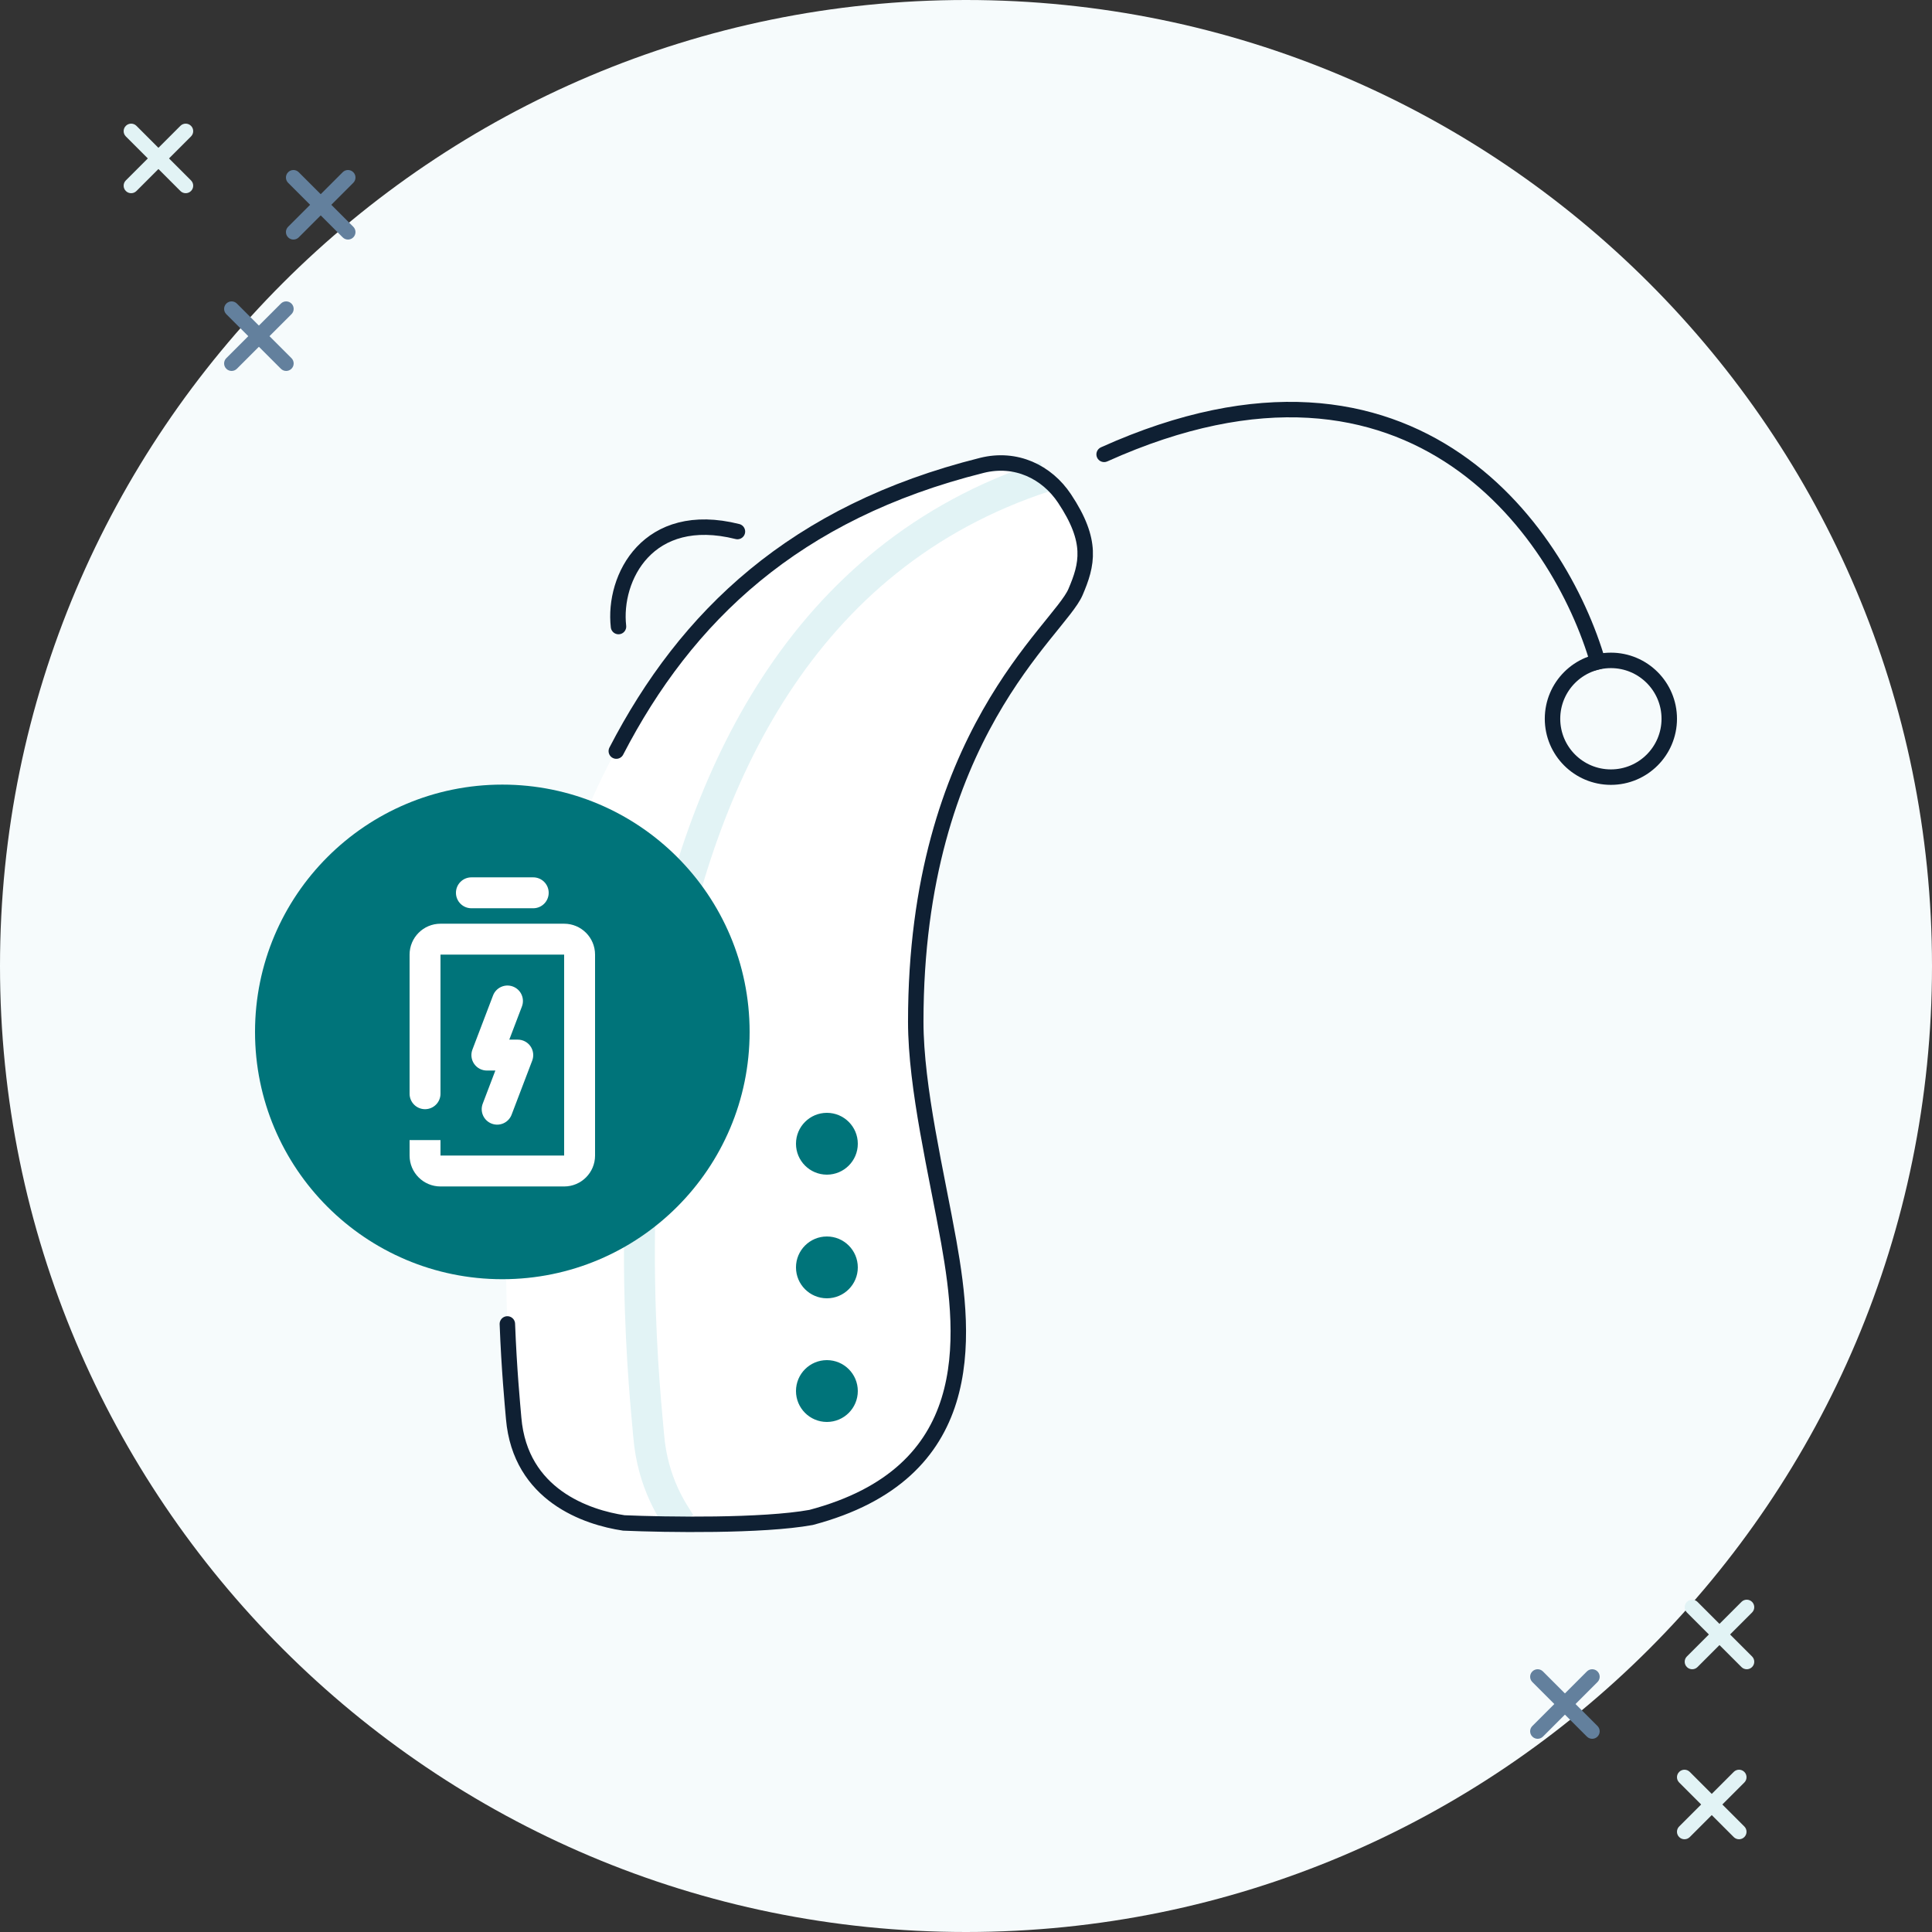 <svg width="250" height="250" viewBox="0 0 250 250" fill="none" xmlns="http://www.w3.org/2000/svg">
<rect x="0" y="0" width="250" height="250" fill="#333333" stroke="none"/>
<g clip-path="url(#clip0_2962_34717)">
<g clip-path="url(#clip1_2962_34717)">
<path d="M125 250C55.964 250 0 194.036 0 125C0 55.964 55.964 0 125 0C194.036 0 250 55.964 250 125C250 194.036 194.036 250 125 250Z" fill="#F6FBFC"/>
<path d="M205.951 98.72C201.847 98.72 198.521 95.394 198.521 91.29C198.521 87.187 201.847 83.86 205.951 83.86C210.054 83.86 213.381 87.187 213.381 91.29C213.381 95.394 210.054 98.72 205.951 98.72Z" fill="#F6FBFC"/>
<path fill-rule="evenodd" clip-rule="evenodd" d="M45.716 22.285C45.338 21.905 44.724 21.905 44.345 22.284L37.285 29.342C36.906 29.721 36.905 30.336 37.284 30.715C37.662 31.095 38.276 31.095 38.655 30.716L45.715 23.658C46.094 23.279 46.095 22.664 45.716 22.285Z" fill="#63809D"/>
<path fill-rule="evenodd" clip-rule="evenodd" d="M37.284 22.285C36.905 22.664 36.906 23.279 37.285 23.658L44.345 30.716C44.724 31.095 45.338 31.095 45.716 30.715C46.095 30.336 46.094 29.721 45.715 29.342L38.655 22.284C38.276 21.905 37.662 21.905 37.284 22.285Z" fill="#63809D"/>
<path fill-rule="evenodd" clip-rule="evenodd" d="M37.716 39.284C37.337 38.905 36.723 38.905 36.344 39.284L29.284 46.344C28.905 46.723 28.905 47.337 29.284 47.716C29.663 48.095 30.277 48.095 30.656 47.716L37.716 40.656C38.095 40.277 38.095 39.663 37.716 39.284Z" fill="#63809D"/>
<path fill-rule="evenodd" clip-rule="evenodd" d="M29.284 39.284C28.905 39.663 28.905 40.277 29.284 40.656L36.344 47.716C36.723 48.095 37.337 48.095 37.716 47.716C38.095 47.337 38.095 46.723 37.716 46.344L30.656 39.284C30.277 38.905 29.663 38.905 29.284 39.284Z" fill="#63809D"/>
<path fill-rule="evenodd" clip-rule="evenodd" d="M24.715 16.284C24.336 15.905 23.721 15.905 23.342 16.285L16.284 23.345C15.905 23.724 15.905 24.338 16.285 24.716C16.664 25.095 17.279 25.095 17.658 24.715L24.716 17.655C25.095 17.276 25.095 16.662 24.715 16.284Z" fill="#E2F3F5"/>
<path fill-rule="evenodd" clip-rule="evenodd" d="M16.285 16.284C15.905 16.662 15.905 17.276 16.284 17.655L23.342 24.715C23.721 25.095 24.336 25.095 24.715 24.716C25.095 24.338 25.095 23.724 24.716 23.345L17.658 16.285C17.279 15.905 16.664 15.905 16.285 16.284Z" fill="#E2F3F5"/>
<path fill-rule="evenodd" clip-rule="evenodd" d="M226.716 207.284C226.337 206.905 225.723 206.905 225.344 207.284L218.284 214.344C217.905 214.723 217.905 215.337 218.284 215.716C218.663 216.095 219.277 216.095 219.656 215.716L226.716 208.656C227.095 208.277 227.095 207.663 226.716 207.284Z" fill="#E2F3F5"/>
<path fill-rule="evenodd" clip-rule="evenodd" d="M218.284 207.284C217.905 207.663 217.905 208.277 218.284 208.656L225.344 215.716C225.723 216.095 226.337 216.095 226.716 215.716C227.095 215.337 227.095 214.723 226.716 214.344L219.656 207.284C219.277 206.905 218.663 206.905 218.284 207.284Z" fill="#E2F3F5"/>
<path fill-rule="evenodd" clip-rule="evenodd" d="M206.715 216.284C206.336 215.905 205.721 215.906 205.342 216.285L198.284 223.345C197.905 223.724 197.905 224.338 198.285 224.716C198.664 225.095 199.279 225.094 199.658 224.715L206.716 217.655C207.095 217.276 207.095 216.662 206.715 216.284Z" fill="#63809D"/>
<path fill-rule="evenodd" clip-rule="evenodd" d="M198.285 216.284C197.905 216.662 197.905 217.276 198.284 217.655L205.342 224.715C205.721 225.094 206.336 225.095 206.715 224.716C207.095 224.338 207.095 223.724 206.716 223.345L199.658 216.285C199.279 215.906 198.664 215.905 198.285 216.284Z" fill="#63809D"/>
<path fill-rule="evenodd" clip-rule="evenodd" d="M225.715 229.284C225.336 228.905 224.721 228.906 224.342 229.285L217.284 236.345C216.905 236.724 216.905 237.338 217.285 237.716C217.664 238.095 218.279 238.094 218.658 237.715L225.716 230.655C226.095 230.276 226.095 229.662 225.715 229.284Z" fill="#E2F3F5"/>
<path fill-rule="evenodd" clip-rule="evenodd" d="M217.285 229.284C216.905 229.662 216.905 230.276 217.284 230.655L224.342 237.715C224.721 238.094 225.336 238.095 225.715 237.716C226.095 237.338 226.095 236.724 225.716 236.345L218.658 229.285C218.279 228.906 217.664 228.905 217.285 229.284Z" fill="#E2F3F5"/>
</g>
<circle cx="208.448" cy="93.007" r="7.553" stroke="#0F2033" stroke-width="2"/>
<path d="M142.462 57.883C141.959 58.11 141.734 58.702 141.961 59.206C142.188 59.709 142.78 59.933 143.284 59.706L142.462 57.883ZM207.987 86.333C205.688 77.742 199.665 65.994 189 58.7C178.262 51.355 162.978 48.636 142.462 57.883L143.284 59.706C163.253 50.706 177.785 53.452 187.871 60.351C198.031 67.3 203.84 78.573 206.055 86.85L207.987 86.333Z" fill="#0F2033"/>
<path d="M137.741 64.496C135.46 61.075 131.47 59.115 127.05 60.22C55.775 78.039 65.491 172.164 66.466 183.526C67.322 193.505 75.969 196.356 80.721 197.068C86.185 197.306 98.682 197.496 104.954 196.356C126.48 190.654 125.055 173.548 122.773 160.718C121.223 152.003 118.497 140.761 118.497 132.208C118.497 95.145 137.028 81.603 139.166 76.613C140.694 73.049 141.448 70.057 137.741 64.496Z" fill="white"/>
<path d="M87.992 197.068C87.279 195.88 84.428 192.079 83.929 185.664C83.32 177.848 71.812 82.315 135.247 61.645" stroke="#E2F3F5" stroke-width="4"/>
<path d="M79.75 97.191C88.785 79.738 102.813 66.279 127.051 60.22C131.471 59.115 135.462 61.075 137.743 64.496C141.45 70.057 140.695 73.049 139.168 76.613C137.03 81.603 118.498 95.145 118.498 132.208C118.498 140.761 121.225 152.003 122.775 160.718C125.056 173.548 126.482 190.654 104.956 196.356C98.684 197.496 86.187 197.306 80.722 197.068C75.971 196.356 67.323 193.505 66.467 183.526C66.301 181.592 65.882 177.261 65.652 171.317" stroke="#0F2033" stroke-width="2" stroke-linecap="round"/>
<path d="M80.033 81.075C79.314 74.741 83.845 65.877 95.423 68.781" stroke="#0F2033" stroke-width="2" stroke-linecap="round"/>
<circle cx="107" cy="180" r="4" fill="#00747A"/>
<circle cx="107" cy="148" r="4" fill="#00747A"/>
<circle cx="107" cy="164" r="4" fill="#00747A"/>
<path d="M65 165.528C47.327 165.528 33 151.201 33 133.528C33 115.855 47.327 101.528 65 101.528C82.673 101.528 97 115.855 97 133.528C97 151.201 82.673 165.528 65 165.528Z" fill="#00747A"/>
<path d="M59 115.528C59 114.424 59.895 113.528 61 113.528H69C70.105 113.528 71 114.424 71 115.528C71 116.633 70.105 117.528 69 117.528H61C59.895 117.528 59 116.633 59 115.528Z" fill="white"/>
<path d="M53 123.528C53 121.319 54.791 119.528 57 119.528H73C75.209 119.528 77 121.319 77 123.528V149.528C77 151.737 75.209 153.528 73 153.528H57C54.791 153.528 53 151.737 53 149.528V147.528H57V149.528H73V123.528H57V141.528C57 142.633 56.105 143.528 55 143.528C53.895 143.528 53 142.633 53 141.528V123.528Z" fill="white"/>
<path d="M67.536 130.24C67.929 129.208 67.411 128.053 66.379 127.659C65.347 127.266 64.191 127.784 63.798 128.816L61.131 135.816C60.897 136.431 60.98 137.122 61.353 137.663C61.727 138.205 62.342 138.528 63 138.528H64.098L62.464 142.816C62.071 143.849 62.589 145.004 63.621 145.397C64.654 145.791 65.809 145.273 66.202 144.24L68.869 137.24C69.103 136.626 69.02 135.935 68.647 135.393C68.274 134.852 67.658 134.528 67 134.528H65.902L67.536 130.24Z" fill="white"/>
</g>
<defs>
<clipPath id="clip0_2962_34717">
<rect width="250" height="250" fill="white" transform="matrix(-1 0 0 1 250 0)"/>
</clipPath>
<clipPath id="clip1_2962_34717">
<rect width="250" height="250" fill="white" transform="matrix(-1 0 0 1 250 0)"/>
</clipPath>
</defs>
</svg>
